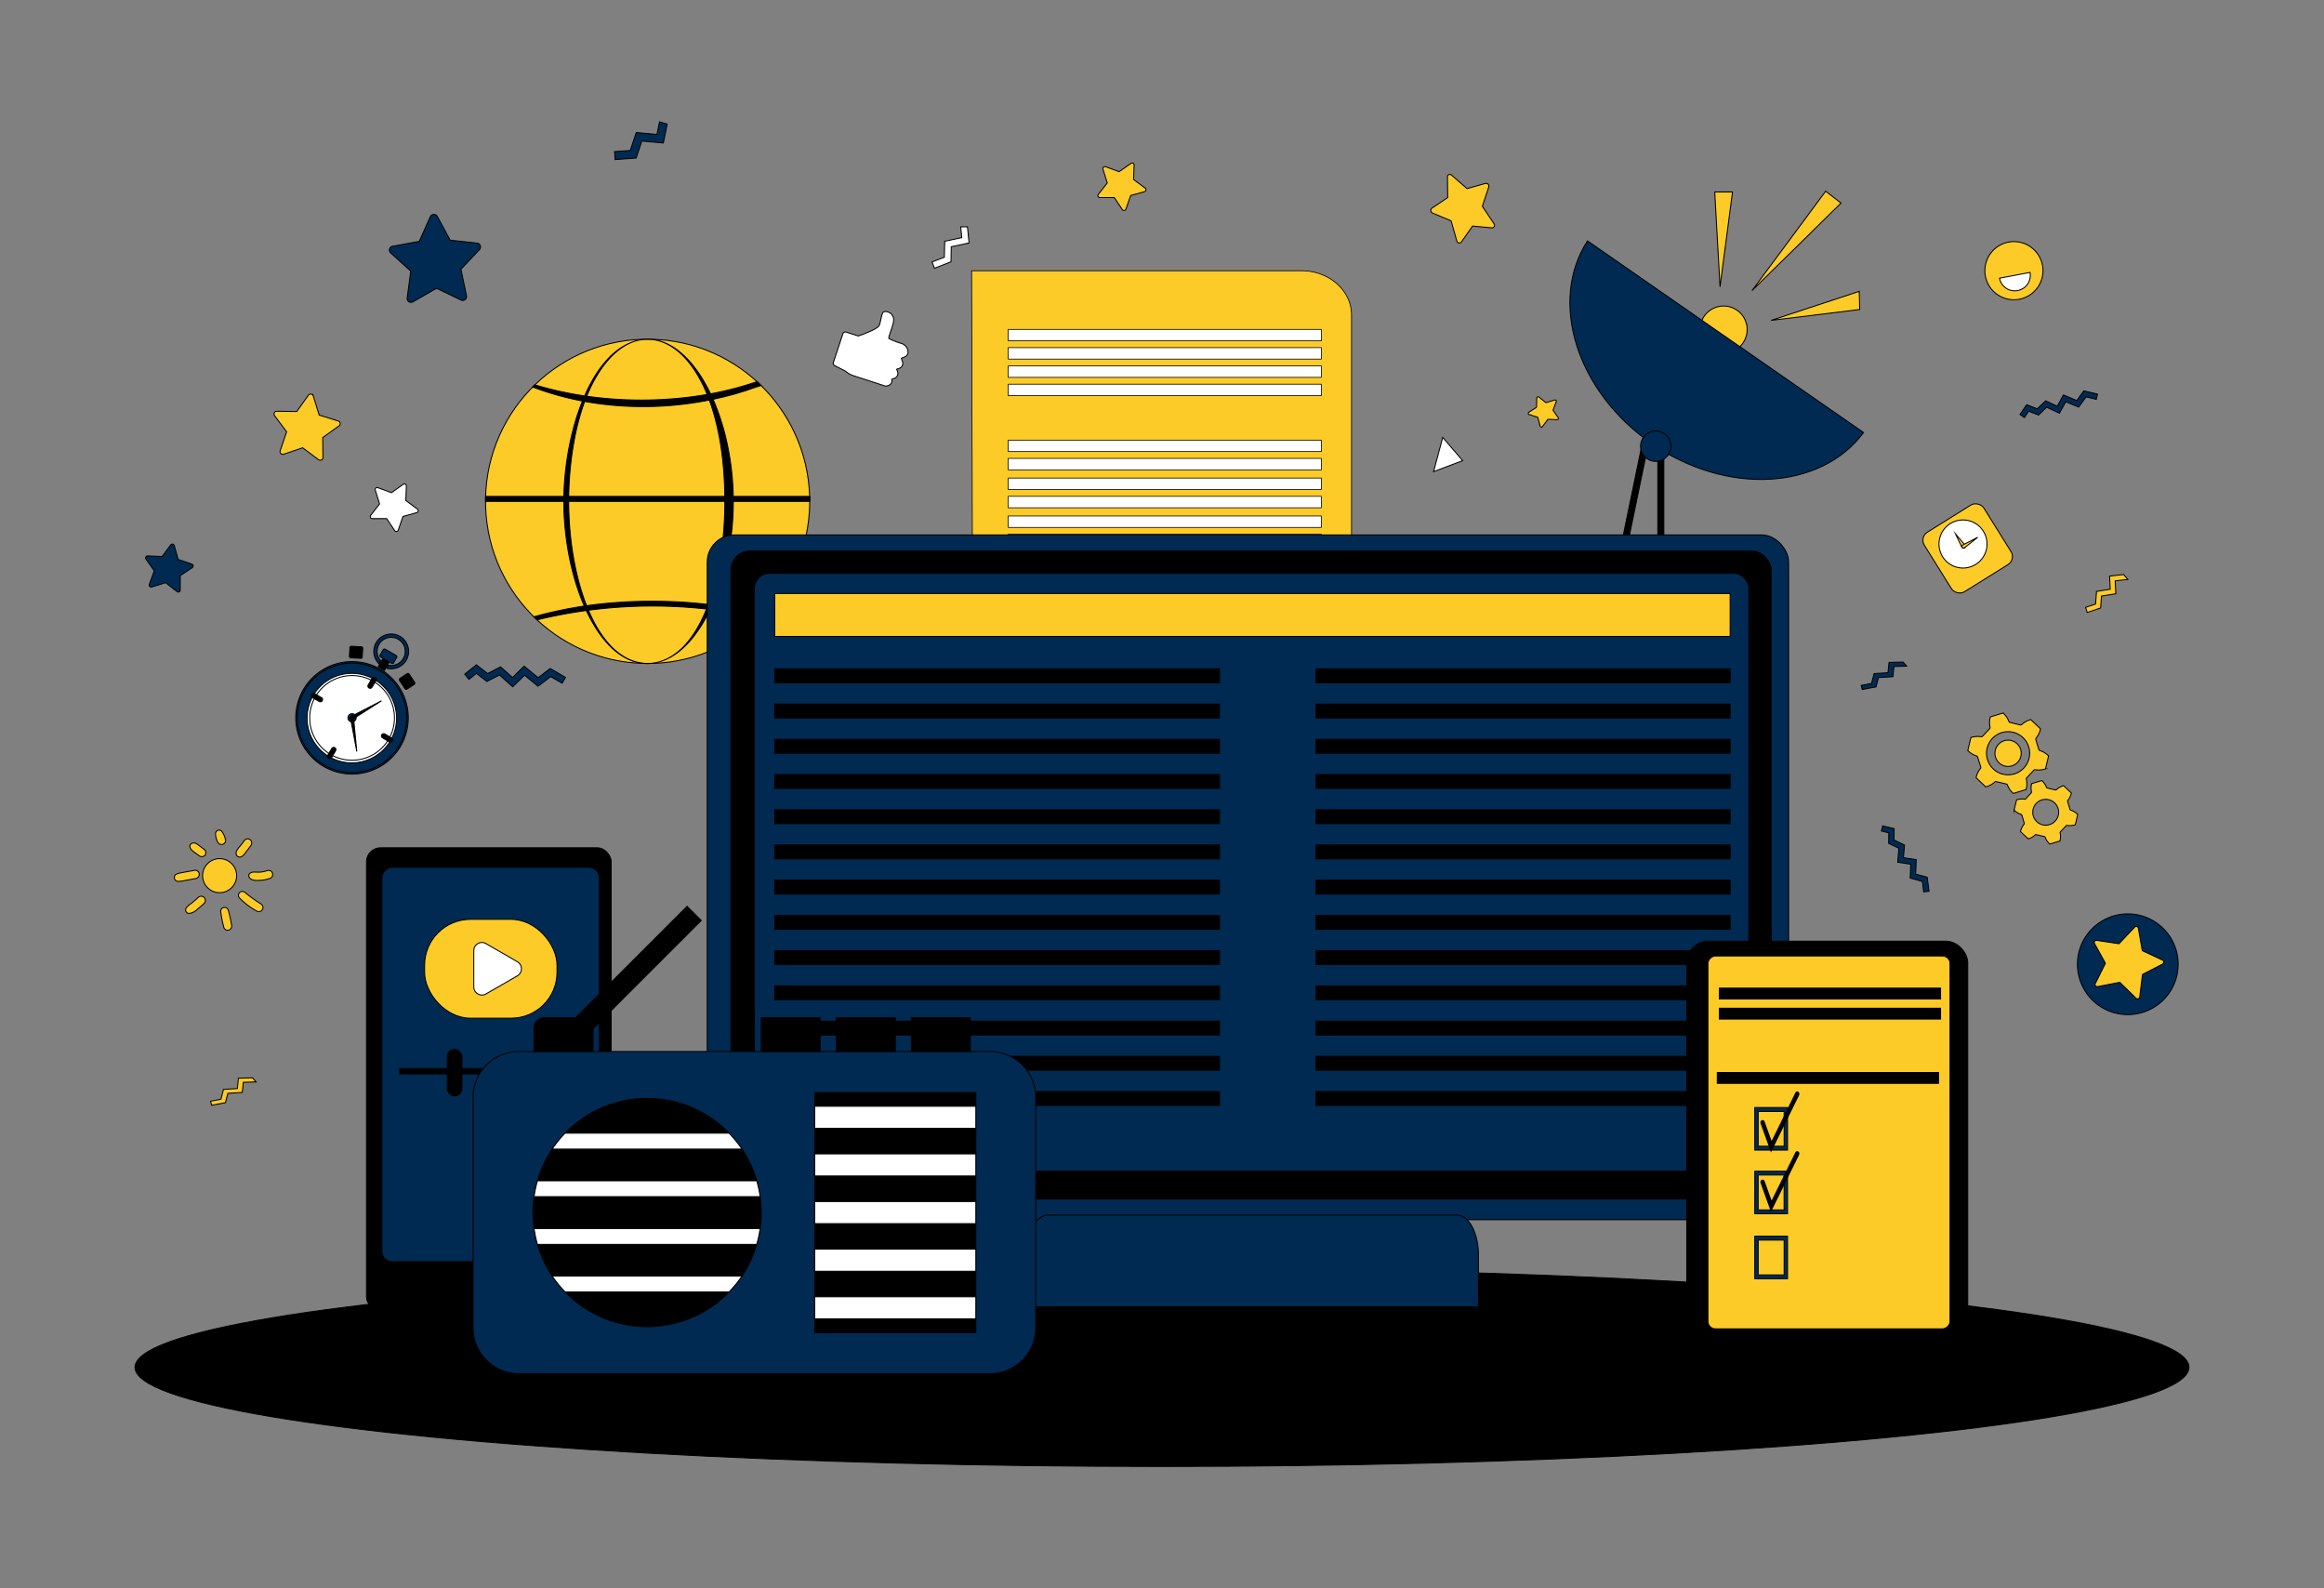<svg xmlns="http://www.w3.org/2000/svg" id="Layer_1" data-name="Layer 1" viewBox="0 0 600 410"><rect x="0" y="0" width="600" height="410" fill="#808080" stroke="none"/><title>TV-Radio Advertising Agency in Chennai</title><desc>Over 40 years of experience in the advertising industry. A sovereign, Chennai-based media advertising firm, welcomes you to the captivating world of advertising, branding, and innovative designs across both traditional and digital landscapes. Since January 1982, we have been delivering creative campaigns, organizing various branding events, and leveraging our dedicated teams to achieve success."</desc><defs><style>.cls-1,.cls-2,.cls-3,.cls-4,.cls-5,.cls-6{stroke:#000;stroke-miterlimit:10;}.cls-1,.cls-2,.cls-3,.cls-6{stroke-width:0.25px;}.cls-2{fill:#002a51;}.cls-3,.cls-5{fill:#fccb28;}.cls-4,.cls-6{fill:#fff;}.cls-4,.cls-5{stroke-width:0.19px;}</style></defs><ellipse class="cls-1" cx="300" cy="352.95" rx="265.14" ry="25.6"></ellipse><polygon class="cls-2" points="266.59 205.99 270.99 202.61 274.6 205.82 274.93 205.45 271.39 202.3 274.92 199.59 274.62 199.2 271.01 201.97 267.91 199.21 267.58 199.58 270.62 202.28 266.3 205.6 266.59 205.99"></polygon><polygon class="cls-2" points="274.63 206.46 270.04 209.63 266.42 206.73 266.11 207.11 269.62 209.92 264.88 213.2 265.15 213.6 270.02 210.24 274.44 213.78 274.74 213.4 270.44 209.95 274.9 206.86 274.63 206.46"></polygon><circle class="cls-3" cx="167.21" cy="129.42" r="41.85" transform="translate(34.91 294.36) rotate(-89.01)"></circle><path class="cls-1" d="M189.32,129.42a72.24,72.24,0,0,1-1.14,12.79c-1.93,10.95-8.45,27.23-19.39,28.95-13.8,2-23.22-20.77-23.23-41.74,0-17.32,6.92-39.67,20.07-41.74C178.54,85.84,189.31,107,189.32,129.42Zm-2.19,0c0-37.07-18.35-50.9-30.62-35.89-7.33,8.88-9.69,24.34-9.69,35.89,0,19.75,7,41.68,20.39,41.85a10.51,10.51,0,0,0,1.58-.12c11-1.76,16-17.87,17.53-29.24A93.12,93.12,0,0,0,187.13,129.42Z"></path><path class="cls-1" d="M196.47,99.5c-.33-.32-.66-.64-1-1-17.91,6.22-39.74,6.22-57.41.83l-.57.57.91.33a77.81,77.81,0,0,0,15.3,3.85,87.32,87.32,0,0,0,34.4-1.95c2.19-.58,1.28-.32,4.42-1.29l2.61-.9S195.61,99.83,196.47,99.5Z"></path><path class="cls-1" d="M158.85,155.56a107.15,107.15,0,0,0-21,3.65l.82.79a126.48,126.48,0,0,1,44-2.76,111.34,111.34,0,0,1,13.64,2.32c.35-.34.69-.69,1-1A126,126,0,0,0,158.85,155.56Z"></path><path class="cls-1" d="M125.37,128.14c0,.43,0,.85,0,1.28h83.71c0-.43,0-.85,0-1.28Z"></path><path class="cls-3" d="M451.07,85A6.08,6.08,0,1,1,445,79,6.08,6.08,0,0,1,451.07,85Z"></path><path class="cls-2" d="M426.36,114.48c19.36,13.44,43.63,12.11,54.77-2.82L409.85,62.18C399.76,77.83,407,101,426.36,114.48Z"></path><polygon class="cls-1" points="416.71 157.4 415.18 157.08 424.18 113.56 429.56 113.56 429.56 157.24 428 157.24 428 115.11 425.45 115.11 416.71 157.4"></polygon><path class="cls-2" d="M431.4,115.18a3.92,3.92,0,1,1-3.92-3.92A3.93,3.93,0,0,1,431.4,115.18Z"></path><path class="cls-4" d="M230.41,153.29v41.88c0,3.55,4.65,6.43,10.38,6.43s10.38-2.88,10.38-6.43V153.29Z"></path><path class="cls-5" d="M240.79,201.6h-2.28v-.25A10.76,10.76,0,0,0,240.79,201.6Z"></path><path class="cls-5" d="M251.17,191.59c0-2.08-.32-121.7-.32-121.7H336c7.14,0,12.93,5.11,12.93,11.41V181.59c0,11-9.29,20-20.76,20H240.79A10.2,10.2,0,0,0,251.17,191.59Z"></path><rect class="cls-4" x="260.3" y="85.03" width="80.84" height="2.95"></rect><rect class="cls-4" x="260.3" y="89.74" width="80.84" height="2.95"></rect><rect class="cls-4" x="260.3" y="94.46" width="80.84" height="2.95"></rect><rect class="cls-4" x="260.3" y="99.17" width="80.84" height="2.95"></rect><rect class="cls-4" x="260.3" y="113.61" width="80.84" height="2.95"></rect><rect class="cls-4" x="260.3" y="118.33" width="80.84" height="2.95"></rect><rect class="cls-4" x="260.3" y="123.4" width="80.84" height="2.95"></rect><rect class="cls-4" x="260.3" y="128.12" width="80.84" height="2.95"></rect><rect class="cls-4" x="260.3" y="133.19" width="80.84" height="2.95"></rect><rect class="cls-4" x="260.3" y="137.91" width="80.84" height="2.95"></rect><rect class="cls-4" x="260.3" y="142.98" width="80.84" height="2.95"></rect><rect class="cls-4" x="260.3" y="147.7" width="80.84" height="2.95"></rect><rect class="cls-1" x="94.63" y="218.84" width="63.17" height="119.56" rx="3.6" transform="translate(252.42 557.25) rotate(180)"></rect><rect class="cls-2" x="75.77" y="246.72" width="101.81" height="56.13" rx="2.63" transform="translate(401.46 148.11) rotate(90)"></rect><rect class="cls-3" x="109.62" y="237.32" width="34.19" height="25.51" rx="11.84"></rect><rect class="cls-1" x="103.18" y="275.83" width="47.88" height="1.39"></rect><rect class="cls-1" x="115.47" y="270.87" width="3.8" height="12.03" rx="1.9"></rect><path class="cls-6" d="M133.57,248.26l-8.1-4.68a2.1,2.1,0,0,0-3.15,1.82v9.35a2.1,2.1,0,0,0,3.15,1.82l8.1-4.67A2.1,2.1,0,0,0,133.57,248.26Z"></path><rect class="cls-2" x="182.59" y="138.08" width="279.18" height="176.77" rx="7"></rect><rect class="cls-1" x="188.71" y="142.23" width="268.56" height="167.3" rx="4.94"></rect><path class="cls-2" d="M381.7,337.36V324c0-5.71-2.47-10.34-5.51-10.34H270.49c-3,0-5.5,4.63-5.5,10.34v13.35Z"></path><rect class="cls-2" x="194.77" y="148.01" width="256.74" height="154.3" rx="3.82"></rect><rect class="cls-3" x="200.01" y="153.2" width="246.67" height="11.08"></rect><rect class="cls-1" x="200.01" y="172.64" width="114.84" height="3.6"></rect><rect class="cls-1" x="339.79" y="172.64" width="106.88" height="3.6"></rect><rect class="cls-1" x="200.01" y="181.74" width="114.84" height="3.6"></rect><rect class="cls-1" x="339.79" y="181.74" width="106.88" height="3.6"></rect><rect class="cls-1" x="200.01" y="190.83" width="114.84" height="3.6"></rect><rect class="cls-1" x="339.79" y="190.83" width="106.88" height="3.6"></rect><rect class="cls-1" x="200.01" y="199.92" width="114.84" height="3.6"></rect><rect class="cls-1" x="339.79" y="199.92" width="106.88" height="3.6"></rect><rect class="cls-1" x="339.79" y="209.02" width="106.88" height="3.6"></rect><rect class="cls-1" x="200.01" y="209.02" width="114.84" height="3.6"></rect><rect class="cls-1" x="200.01" y="218.11" width="114.84" height="3.6"></rect><rect class="cls-1" x="339.79" y="218.11" width="106.88" height="3.6"></rect><rect class="cls-1" x="200.01" y="227.2" width="114.84" height="3.6"></rect><rect class="cls-1" x="339.79" y="227.2" width="106.88" height="3.6"></rect><rect class="cls-1" x="200.01" y="236.3" width="114.84" height="3.6"></rect><rect class="cls-1" x="339.79" y="236.3" width="106.88" height="3.6"></rect><rect class="cls-1" x="200.01" y="245.39" width="114.84" height="3.6"></rect><rect class="cls-1" x="339.79" y="245.39" width="106.88" height="3.6"></rect><rect class="cls-1" x="200.01" y="254.48" width="114.84" height="3.6"></rect><rect class="cls-1" x="339.79" y="254.48" width="106.88" height="3.6"></rect><rect class="cls-1" x="339.79" y="263.58" width="106.88" height="3.6"></rect><rect class="cls-1" x="200.01" y="263.58" width="114.84" height="3.6"></rect><rect class="cls-1" x="200.01" y="272.67" width="114.84" height="3.6"></rect><rect class="cls-1" x="339.79" y="272.67" width="106.88" height="3.6"></rect><rect class="cls-1" x="339.79" y="281.76" width="106.88" height="3.6"></rect><rect class="cls-1" x="200.01" y="281.76" width="114.84" height="3.6"></rect><path class="cls-3" d="M394.77,107a.33.33,0,0,1-.21-.27.32.32,0,0,1,.14-.31l2-1.3.05-2.36a.31.31,0,0,1,.18-.29.34.34,0,0,1,.35,0l1.84,1.47,2.26-.69a.33.33,0,0,1,.33.09.33.33,0,0,1,.07.34l-.83,2.21,1.35,1.94a.32.32,0,0,1,0,.34.33.33,0,0,1-.3.17l-2.36-.11-1.42,1.89a.33.33,0,0,1-.32.12.31.31,0,0,1-.25-.23l-.63-2.28Z"></path><polygon class="cls-2" points="523.24 104.47 525.98 105.53 528.14 103.46 531.12 104.87 532.74 101.95 536.17 103.4 538 100.9 541.53 101.74 541.21 103.08 538.57 102.45 536.65 105.09 533.34 103.7 531.69 106.66 528.4 105.11 526.3 107.13 523.76 106.15 522.66 107.77 521.52 106.99 523.24 104.47"></polygon><polygon class="cls-2" points="489.02 213.9 488.99 216.84 491.69 218.13 491.42 221.41 494.72 221.9 494.58 225.63 497.56 226.45 498.02 230.06 496.65 230.23 496.31 227.53 493.17 226.66 493.3 223.08 489.95 222.58 490.24 218.96 487.61 217.7 487.64 214.98 485.73 214.51 486.06 213.18 489.02 213.9"></polygon><path class="cls-3" d="M52.32,226.34A4.39,4.39,0,1,1,57,230.42,4.39,4.39,0,0,1,52.32,226.34Z"></path><path class="cls-3" d="M59.77,238.74a28.12,28.12,0,0,0-.86-3.87,1,1,0,0,0-1.93.4,31.21,31.21,0,0,0,.82,4.16,1.05,1.05,0,0,0,1.33.64,1.08,1.08,0,0,0,.64-1.33Z"></path><path class="cls-3" d="M67.29,233.3a43.19,43.19,0,0,1-4.06-2.94,1,1,0,0,0-1.32,1.52,18.84,18.84,0,0,0,4.44,3.33,1.07,1.07,0,0,0,1.43-.48,1.09,1.09,0,0,0-.49-1.43Z"></path><path class="cls-3" d="M64.54,225.44a.75.75,0,0,0-.2,1c.5.9,1.75.85,2.63.82a9.43,9.43,0,0,0,2.73-.52,1.06,1.06,0,0,0-.71-2C66.45,225.61,65.49,224.67,64.54,225.44Z"></path><path class="cls-3" d="M63.14,216.9c-1.28,1.87-2.32,2.5-2.16,3.53a.89.89,0,0,0,1.15.76c.69-.16,1.06-.88,1.47-1.39s.78-1,1.14-1.51a1.09,1.09,0,0,0-.11-1.49,1.07,1.07,0,0,0-1.49.1Z"></path><path class="cls-3" d="M58.16,216.58a4.65,4.65,0,0,0-1-2.07.92.92,0,0,0-1.5.51,4.54,4.54,0,0,0,.52,2.27,1.09,1.09,0,0,0,1.36.65,1.08,1.08,0,0,0,.65-1.36Z"></path><path class="cls-3" d="M52.78,219.32c-1.84-1.4-2.21-1.79-2.94-1.72-.42.05-.9.46-.81.93.18.89.69,1.13,2.39,2.36a1.07,1.07,0,0,0,1.47-.1,1.05,1.05,0,0,0-.11-1.47Z"></path><path class="cls-3" d="M45.38,225.74a1,1,0,0,0,.36,1.74c.75.1,1,0,4.7-.69a1.09,1.09,0,0,0,1-1.14,1.06,1.06,0,0,0-1.13-1C46.49,225.35,46.11,225.35,45.38,225.74Z"></path><path class="cls-3" d="M51.11,231.72c-2,1.94-2.29,1.6-3.09,2.78a.9.9,0,0,0,.87,1.29A3.76,3.76,0,0,0,51,234.67a23.36,23.36,0,0,0,1.76-1.54,1.07,1.07,0,1,0-1.62-1.41Z"></path><polygon class="cls-3" points="548.26 148.31 544.65 148.72 544.81 152.1 541.27 152.67 541.03 155.92 538.45 156.78 538.88 158.09 542.33 156.94 542.56 153.86 546.25 153.27 546.09 149.94 549.36 149.57 548.26 148.31"></polygon><polygon class="cls-3" points="65.19 278.23 61.56 278.32 61.28 281 57.7 281.21 57.04 283.75 54.37 284.26 54.63 285.31 58.2 284.64 58.83 282.23 62.55 282 62.82 279.38 66.11 279.29 65.19 278.23"></polygon><polygon class="cls-2" points="491.33 170.9 487.71 170.99 487.43 173.66 483.85 173.88 483.19 176.42 480.52 176.93 480.78 177.98 484.35 177.31 484.97 174.9 488.7 174.68 488.97 172.04 492.26 171.96 491.33 170.9"></polygon><polygon class="cls-6" points="372.48 112.91 370.11 121.75 377.62 118.91 372.48 112.91"></polygon><path class="cls-2" d="M83.65,197.89a14.52,14.52,0,1,1,19.82-5.36A14.52,14.52,0,0,1,83.65,197.89Z"></path><path class="cls-2" d="M83.84,197.57a14.14,14.14,0,1,1,19.3-5.23A14.16,14.16,0,0,1,83.84,197.57Z"></path><path class="cls-6" d="M100.86,191.11a11.55,11.55,0,1,1-4.27-15.76A11.55,11.55,0,0,1,100.86,191.11Z"></path><path class="cls-6" d="M85.43,194.8a10.94,10.94,0,1,1,14.94-4A11,11,0,0,1,85.43,194.8Z"></path><path class="cls-1" d="M83,180.09l-1.7-1a.59.59,0,1,0-.58,1l1.7,1a.58.58,0,0,0,.79-.22A.57.57,0,0,0,83,180.09Z"></path><path class="cls-1" d="M86.45,193a.59.59,0,0,0-.8.21l-1,1.7a.58.58,0,1,0,1,.58l1-1.7A.58.58,0,0,0,86.45,193Z"></path><path class="cls-1" d="M101.08,190.49l-1.7-1a.58.58,0,1,0-.58,1l1.7,1a.58.58,0,0,0,.79-.22A.59.59,0,0,0,101.08,190.49Z"></path><path class="cls-1" d="M96.85,174.89a.57.57,0,0,0-.79.21l-1,1.7a.59.59,0,0,0,.22.8.58.58,0,0,0,.79-.22l1-1.7A.58.58,0,0,0,96.85,174.89Z"></path><rect class="cls-1" x="103.61" y="174.22" width="2.98" height="3.32" rx="0.34" transform="translate(-79.45 86.88) rotate(-33.39)"></rect><rect class="cls-1" x="90.45" y="166.73" width="2.98" height="3.32" rx="0.34" transform="translate(-81.17 251.11) rotate(-86.91)"></rect><rect class="cls-2" x="99.11" y="167.4" width="2.32" height="4.04" rx="0.33" transform="translate(-96.58 172.04) rotate(-60.15)"></rect><path class="cls-2" d="M98.29,170.57a3.63,3.63,0,1,1,2,1.14l-.44.78a4.49,4.49,0,1,0-2-1.14Z"></path><path class="cls-1" d="M98.25,172.46c.34.2.67.41,1,.62l1.19-2.07-1.62-.92-1.17,2Z"></path><path class="cls-2" d="M91.81,185.82a1.06,1.06,0,1,1-.39-1.45A1.05,1.05,0,0,1,91.81,185.82Z"></path><path class="cls-1" d="M98.49,180.91l-7.41,4.71a.4.4,0,0,1-.43-.68Z"></path><path class="cls-1" d="M92.12,194l-1.63-8.63a.4.4,0,0,1,.32-.47.4.4,0,0,1,.46.32S91.24,184.9,92.12,194Z"></path><path class="cls-1" d="M91.27,185.51a.44.44,0,0,1-.6.16.43.43,0,0,1-.16-.59.44.44,0,0,1,.76.43Z"></path><path class="cls-3" d="M510.57,195.39a.4.4,0,0,0-.31-.27,5.58,5.58,0,0,1-2.22-1.37l.79-3.36a5.71,5.71,0,0,1,2.6-.22.41.41,0,0,0,.4-.1l1.86-2a.39.39,0,0,0,.08-.4,5.61,5.61,0,0,1,.08-2.61l3.3-1a5.67,5.67,0,0,1,1.49,2.14.38.38,0,0,0,.29.29l2.63.63A.4.4,0,0,0,522,187a5.5,5.5,0,0,1,2.3-1.24l2.5,2.37a5.5,5.5,0,0,1-1.1,2.36.39.39,0,0,0-.11.4l.77,2.59a.38.38,0,0,0,.31.27,5.54,5.54,0,0,1,2.22,1.37l-.79,3.35a5.61,5.61,0,0,1-2.61.23.36.36,0,0,0-.39.1l-1.86,2a.39.39,0,0,0-.08.4,5.61,5.61,0,0,1-.08,2.61l-3.3,1a5.41,5.41,0,0,1-1.49-2.14.42.42,0,0,0-.29-.29l-2.64-.62a.35.35,0,0,0-.38.13,5.8,5.8,0,0,1-2.3,1.24l-2.5-2.37a5.45,5.45,0,0,1,1.1-2.36.4.4,0,0,0,.11-.4Zm7.08,2.36a3.39,3.39,0,1,0-2.51-4.09A3.39,3.39,0,0,0,517.65,197.75Zm-.5,2.11a5.57,5.57,0,1,0-4.13-6.7A5.57,5.57,0,0,0,517.15,199.86Z"></path><path class="cls-3" d="M525.4,215.55a.31.31,0,0,1,.31-.1l2.09.5a.3.3,0,0,1,.23.23,4.21,4.21,0,0,0,1.18,1.69l2.61-.78a4.35,4.35,0,0,0,.06-2.06.31.31,0,0,1,.07-.32l1.47-1.56a.28.28,0,0,1,.31-.08,4.34,4.34,0,0,0,2.06-.18l.63-2.65a4.33,4.33,0,0,0-1.76-1.09.3.3,0,0,1-.24-.21l-.61-2.06a.3.3,0,0,1,.08-.31,4.47,4.47,0,0,0,.88-1.87l-2-1.88a4.33,4.33,0,0,0-1.82,1,.31.31,0,0,1-.31.1l-2.09-.5a.28.28,0,0,1-.22-.23,4.33,4.33,0,0,0-1.19-1.69l-2.61.78a4.35,4.35,0,0,0-.06,2.06.31.31,0,0,1-.06.32L523,206.21a.28.28,0,0,1-.31.08,4.34,4.34,0,0,0-2.06.18l-.63,2.65a4.4,4.4,0,0,0,1.76,1.09.3.3,0,0,1,.24.21l.61,2.06a.3.3,0,0,1-.08.31,4.47,4.47,0,0,0-.88,1.87l2,1.88A4.36,4.36,0,0,0,525.4,215.55Zm2-2.62a3.34,3.34,0,1,1,4-2.48A3.34,3.34,0,0,1,527.41,212.93Z"></path><rect class="cls-3" x="497.86" y="131.92" width="18.08" height="18.08" rx="2.43" transform="matrix(0.85, -0.53, 0.53, 0.85, 2.43, 290.4)"></rect><path class="cls-6" d="M512.07,137.16a6.2,6.2,0,1,1-8.54-2A6.19,6.19,0,0,1,512.07,137.16Z"></path><path class="cls-3" d="M504.87,137.83l2.44,2.86a.51.51,0,0,1-.05.71.49.49,0,0,1-.7-.06.44.44,0,0,1-.08-.11Z"></path><path class="cls-3" d="M506.71,140.69l3.9-2-3.44,2.72a.43.43,0,0,1-.53-.67Z"></path><path class="cls-3" d="M527.32,68.5a7.5,7.5,0,1,1-8.76-6A7.51,7.51,0,0,1,527.32,68.5Z"></path><path class="cls-6" d="M516.23,71.81a4,4,0,0,0,7.88-1.49Z"></path><polygon class="cls-3" points="442.7 49.55 444.07 74.03 447.29 49.55 442.7 49.55"></polygon><polygon class="cls-3" points="452.33 75.01 475.3 52.42 471.35 49.35 452.33 75.01"></polygon><polygon class="cls-3" points="457.27 82.7 480.01 75.21 480.13 79.89 457.27 82.7"></polygon><path class="cls-2" d="M105.11,77l.94-7-5.23-4.75a1,1,0,0,1,.47-1.67l6.95-1.27,2.89-6.44a1,1,0,0,1,1.74-.06L116.22,62l7,.76a1,1,0,0,1,.6,1.64L119,69.5l1.45,6.91a1,1,0,0,1-1.37,1.07l-6.37-3.06-6.13,3.51A1,1,0,0,1,105.11,77Z"></path><polygon class="cls-2" points="122.97 171.61 125.89 173.87 129.23 172.14 132.32 174.9 135.31 171.97 138.95 174.94 142.04 172.57 146 174.86 145.13 176.36 142.17 174.65 138.91 177.15 135.42 174.29 132.37 177.28 128.96 174.23 125.7 175.91 123 173.82 121.08 175.37 119.99 174.03 122.97 171.61"></polygon><polygon class="cls-2" points="170.27 31.45 169.61 34.7 164.27 34.21 162.72 38.84 158.66 39.13 158.81 41.19 164.23 40.8 165.7 36.41 171.26 36.91 172.25 32.03 170.27 31.45"></polygon><path class="cls-6" d="M218.47,85.73l3.14,1S226.55,85.05,227,84s.58-3.47,1.29-3.55a2.14,2.14,0,0,1,2.41,1.81c.26,1.22-1.48,4.76-1.2,5.13a17.4,17.4,0,0,0,3.28,1.28,2.44,2.44,0,0,1,1.64,2h0a1.33,1.33,0,0,1-.82,1.45l-.89.36.3.93a1.34,1.34,0,0,1-.83,1.67l-.69.24.23.57a1.35,1.35,0,0,1-.84,1.78l-.61.18,0,.17a1.34,1.34,0,0,1-1,1.51l-.6.16L220.4,97a6.08,6.08,0,0,1-2.13-1.2l-2.78-1.42a.69.69,0,0,1-.33-.83l2.46-7.42A.68.68,0,0,1,218.47,85.73Z"></path><path class="cls-3" d="M83.38,118.11l-.06-5.17,4.21-3a.71.71,0,0,0-.2-1.26l-4.92-1.53-1.53-4.93a.71.71,0,0,0-1.26-.2l-3,4.21-5.16-.07a.71.71,0,0,0-.58,1.13L74,111.46l-1.66,4.89a.71.71,0,0,0,.9.9l4.89-1.66,4.14,3.09A.71.71,0,0,0,83.38,118.11Z"></path><path class="cls-6" d="M95.73,133,98,130.08l-1.11-3.56a.51.51,0,0,1,.67-.63l3.5,1.29,3.05-2.16a.51.51,0,0,1,.8.44l-.14,3.73,3,2.23a.51.51,0,0,1-.17.9l-3.58,1-1.2,3.53a.51.51,0,0,1-.91.12l-2.08-3.1-3.73,0A.52.52,0,0,1,95.73,133Z"></path><path class="cls-3" d="M283.57,50.16l2.3-2.93-1.11-3.56a.52.52,0,0,1,.67-.64l3.5,1.29L292,42.17a.5.5,0,0,1,.8.43l-.14,3.73,3,2.23a.52.52,0,0,1-.16.91l-3.59,1L290.68,54a.51.51,0,0,1-.91.12L287.69,51,284,51A.51.51,0,0,1,283.57,50.16Z"></path><path class="cls-2" d="M38.54,150.86l1.29-3.5-2.15-3.05a.52.52,0,0,1,.44-.81l3.73.15,2.23-3a.52.52,0,0,1,.91.17l1,3.59,3.53,1.2a.51.51,0,0,1,.12.91l-3.1,2.07,0,3.73a.51.51,0,0,1-.83.4l-2.93-2.31-3.57,1.1A.51.51,0,0,1,38.54,150.86Z"></path><polygon class="cls-6" points="248.03 58.57 248.31 61.34 243.9 62.28 243.81 66.39 240.63 67.63 241.26 69.25 245.52 67.58 245.6 63.69 250.19 62.71 249.77 58.54 248.03 58.57"></polygon><path class="cls-2" d="M556.55,238.09a13,13,0,1,1-18.08,3.7A13,13,0,0,1,556.55,238.09Z"></path><path class="cls-3" d="M558.3,248.87l-5.16,2.67-.71,5.77a.57.57,0,0,1-1,.33l-4.14-4.07-5.71,1.1a.56.56,0,0,1-.61-.81l2.6-5.2-2.81-5.08a.56.56,0,0,1,.58-.83l5.74.86,4-4.24a.56.56,0,0,1,1,.29l1,5.73,5.27,2.46A.57.57,0,0,1,558.3,248.87Z"></path><path class="cls-3" d="M373.76,51l-4.1,2.76a.73.73,0,0,0,.19,1.24l4.78,2,1.49,5.2a.66.66,0,0,0,1.16.28l2.9-4.12,5,.46a.66.66,0,0,0,.53-1.07l-3-4.49,1.62-4.91a.73.73,0,0,0-.83-1l-4.75,1.34-4-3.49a.62.62,0,0,0-1.05.48Z"></path><rect class="cls-1" x="140.01" y="249.43" width="45.93" height="5.17" transform="translate(-130.47 189.06) rotate(-45)"></rect><path class="cls-1" d="M147.16,360.93h0a7.61,7.61,0,0,1-7.61-7.61v-1.11h15.22v1.11A7.61,7.61,0,0,1,147.16,360.93Z"></path><path class="cls-1" d="M242.39,360.93h0a7.61,7.61,0,0,1-7.61-7.61v-1.11H250v1.11A7.61,7.61,0,0,1,242.39,360.93Z"></path><path class="cls-2" d="M255.62,354.58H133.92a11.83,11.83,0,0,1-11.79-11.79V283.22a11.83,11.83,0,0,1,11.79-11.79h121.7a11.82,11.82,0,0,1,11.79,11.79v59.57A11.82,11.82,0,0,1,255.62,354.58Z"></path><rect class="cls-1" x="210.33" y="282.03" width="41.61" height="61.96"></rect><path class="cls-1" d="M196.53,313a29.49,29.49,0,0,1-.29,4.12,27.64,27.64,0,0,1-.87,4.08,29.47,29.47,0,0,1-56.61,0,27.64,27.64,0,0,1-.87-4.08,28,28,0,0,1-.29-4.12,29.39,29.39,0,0,1,.28-4.12,28.7,28.7,0,0,1,.88-4.08,29.18,29.18,0,0,1,3.81-8.19,29.78,29.78,0,0,1,3.33-4.11,29.45,29.45,0,0,1,42.33,0,30.53,30.53,0,0,1,3.33,4.11,29.47,29.47,0,0,1,3.81,8.19,27.37,27.37,0,0,1,.87,4.08A29.38,29.38,0,0,1,196.53,313Z"></path><path class="cls-6" d="M191.56,296.62h-49a29.78,29.78,0,0,1,3.33-4.11h42.33A30.53,30.53,0,0,1,191.56,296.62Z"></path><path class="cls-6" d="M196.24,308.89a2,2,0,0,1-.35,0H138.24a2,2,0,0,1-.35,0,27.37,27.37,0,0,1,.87-4.08h56.61A27.37,27.37,0,0,1,196.24,308.89Z"></path><path class="cls-6" d="M196.24,317.13a27.64,27.64,0,0,1-.87,4.08H138.76a27.64,27.64,0,0,1-.87-4.08,2,2,0,0,1,.35,0h57.65A2,2,0,0,1,196.24,317.13Z"></path><path class="cls-6" d="M191.56,329.39a29.33,29.33,0,0,1-3.33,4.11H145.9a29.33,29.33,0,0,1-3.33-4.11Z"></path><rect class="cls-6" x="210.33" y="285.57" width="41.61" height="5.7"></rect><rect class="cls-6" x="210.33" y="297.86" width="41.61" height="5.7"></rect><rect class="cls-6" x="210.33" y="310.16" width="41.61" height="5.7"></rect><rect class="cls-6" x="210.33" y="322.45" width="41.61" height="5.7"></rect><rect class="cls-6" x="210.33" y="334.75" width="41.61" height="5.7"></rect><rect class="cls-1" x="196.53" y="262.71" width="15.22" height="8.72"></rect><rect class="cls-1" x="215.92" y="262.71" width="15.22" height="8.72"></rect><rect class="cls-1" x="235.3" y="262.71" width="15.22" height="8.72"></rect><path class="cls-1" d="M153.11,271.43H137.89v-6.14a2.59,2.59,0,0,1,2.58-2.58h10.06a2.58,2.58,0,0,1,2.58,2.58v6.14Z"></path><rect class="cls-1" x="435.47" y="242.96" width="72.55" height="106.7" rx="5.58"></rect><rect class="cls-3" x="424.06" y="263.64" width="96.25" height="62.51" rx="1.96" transform="translate(177.3 767.08) rotate(-90)"></rect><rect class="cls-2" x="453.03" y="285.9" width="8.46" height="10.99" transform="translate(914.53 582.78) rotate(180)"></rect><rect class="cls-3" x="452.77" y="288.04" width="8.99" height="6.7" transform="translate(748.66 -165.87) rotate(90)"></rect><rect class="cls-2" x="453.03" y="302.32" width="8.46" height="10.99" transform="translate(914.53 615.64) rotate(180)"></rect><rect class="cls-3" x="452.77" y="304.47" width="8.99" height="6.7" transform="translate(765.08 -149.45) rotate(90)"></rect><rect class="cls-2" x="453.03" y="319.11" width="8.46" height="10.99" transform="translate(914.53 649.2) rotate(180)"></rect><rect class="cls-3" x="452.77" y="321.25" width="8.99" height="6.7" transform="translate(781.87 -132.66) rotate(90)"></rect><path d="M464.27,281.84a.53.53,0,0,0-.76.24l-6.13,12.44-1.8-5a.55.55,0,0,0-.73-.35.68.68,0,0,0-.31.83l2.67,7.48,7.27-14.74A.69.69,0,0,0,464.27,281.84Z"></path><path d="M464.27,297.23a.52.52,0,0,0-.76.24l-6.13,12.43-1.8-5a.54.54,0,0,0-.73-.35.67.67,0,0,0-.31.82l2.67,7.49,7.27-14.74A.69.69,0,0,0,464.27,297.23Z"></path><rect class="cls-1" x="443.9" y="255.07" width="57.12" height="2.8" transform="translate(944.91 512.94) rotate(180)"></rect><rect class="cls-1" x="443.9" y="260.27" width="57.12" height="2.8" transform="translate(944.91 523.33) rotate(180)"></rect><rect class="cls-1" x="443.37" y="276.85" width="57.12" height="2.8" transform="translate(943.85 556.5) rotate(180)"></rect></svg>